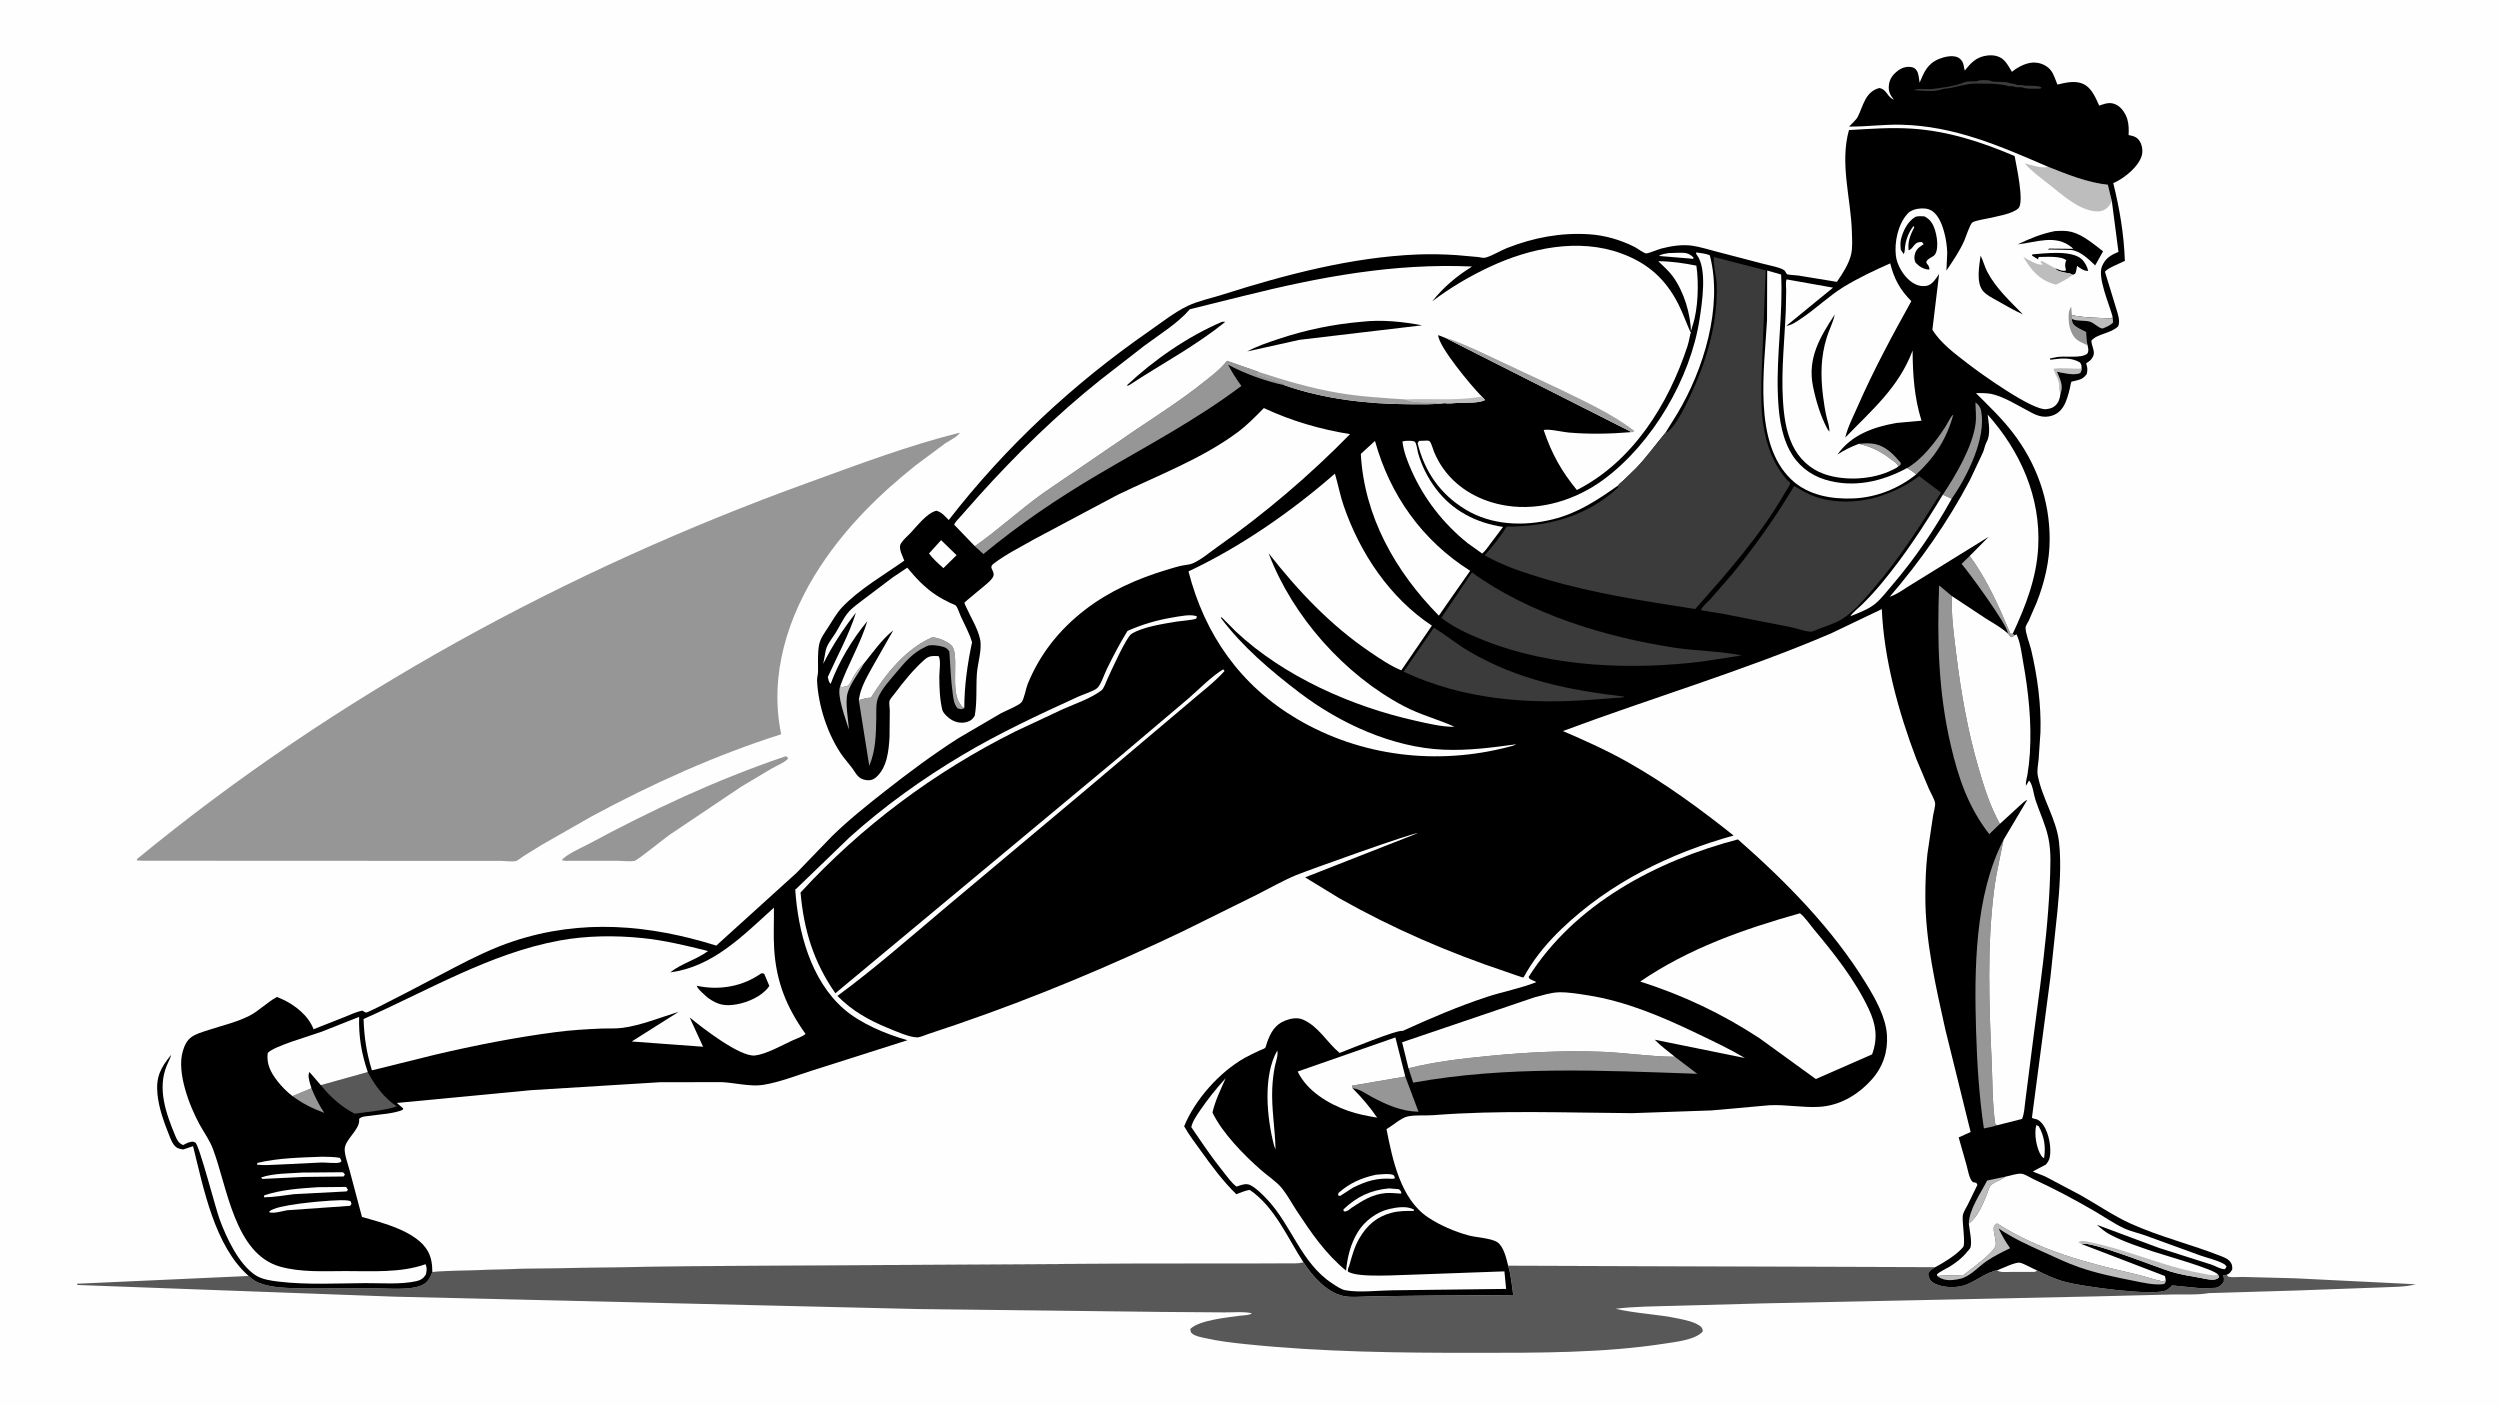 <svg version="1.1" xmlns="http://www.w3.org/2000/svg" style="display: block;" viewBox="0 0 2048 1152" width="1820" height="1024">
<path transform="translate(0,0)" fill="rgb(254,254,254)" d="M -0 -0 L 2048 0 L 2048 1152 L -0 1152 L -0 -0 z"/>
<path transform="translate(0,0)" fill="rgb(190,189,189)" d="M 1705.11 299.104 C 1705.48 302.103 1705.58 302.582 1704.26 305.263 C 1700.27 307.913 1689.72 305.276 1685.02 304.39 C 1687.58 310.741 1690.44 315.333 1687.94 322.386 C 1687.54 321.426 1687.17 320.591 1687 319.554 C 1686.65 317.41 1687.06 315.143 1686.51 313 C 1685.55 309.295 1683.22 305.878 1682.2 301.903 C 1689.67 300.883 1696.97 302.062 1704.45 301.887 L 1705.11 299.104 z"/>
<path transform="translate(0,0)" fill="rgb(151,150,150)" d="M 1710.17 282.826 C 1707.17 281.423 1703.48 279.886 1700.93 277.756 C 1697.41 274.819 1695.31 268.751 1694.88 264.332 C 1694.48 260.257 1694.09 254.37 1696.76 251.2 L 1697.31 257.988 L 1697.2 261.027 C 1697.57 263.981 1697.68 265.062 1700.12 266.989 C 1702.6 268.953 1706.06 270.394 1708.9 271.813 C 1709.15 275.412 1709.14 279.369 1710.17 282.826 z"/>
<path transform="translate(0,0)" fill="rgb(0,0,0)" d="M 1683.51 219.612 C 1686.24 220.515 1689.91 222.615 1692.5 221.36 L 1692.27 220.417 C 1691.61 217.545 1691.42 215.886 1692.7 213.086 C 1688.41 209.34 1676.12 210.358 1670.15 210.38 L 1669.5 212.23 L 1664.59 209.245 L 1665 208.232 C 1675.35 207.418 1696.75 204.636 1705.12 211.993 C 1707.79 214.336 1709.96 218.383 1710.63 221.84 C 1706.83 221.819 1704.56 219.824 1701.5 217.687 C 1701.15 219.785 1700.95 222.063 1700.06 224.01 L 1698.07 225.027 C 1697.16 224.565 1696.23 223.979 1695.2 223.839 L 1691.93 223.251 C 1689.05 222.621 1685.1 222.084 1683.51 219.612 z"/>
<path transform="translate(0,0)" fill="rgb(190,189,189)" d="M 1698.07 225.027 C 1693.54 228.323 1689.31 230.762 1684.22 233.089 C 1670.84 229.538 1664.44 221.768 1657.51 210.388 C 1661.63 212.545 1668.89 217.425 1673.5 216.541 L 1671.51 214.5 L 1672.5 213.51 L 1683.51 219.612 C 1685.1 222.084 1689.05 222.621 1691.93 223.251 L 1695.2 223.839 C 1696.23 223.979 1697.16 224.565 1698.07 225.027 z"/>
<path transform="translate(0,0)" fill="rgb(0,0,0)" d="M 1622.5 209.237 C 1624.65 213.45 1625.74 218.221 1627.99 222.539 C 1635.02 236.009 1646.72 246.715 1657.22 257.46 C 1649.76 254.025 1642.62 249.918 1635.48 245.852 C 1631.68 243.683 1627.12 241.502 1624.32 238.033 C 1618.73 231.103 1621.43 217.411 1622.5 209.237 z"/>
<path transform="translate(0,0)" fill="rgb(0,0,0)" d="M 1683.34 189.193 C 1687.9 188.93 1692.34 188.635 1696.81 189.797 L 1697.5 189.982 C 1706.32 192.271 1715.62 200.176 1722.84 205.749 L 1716.37 217.276 C 1711.23 212.401 1703.93 205.186 1696.44 204.645 L 1679.25 204.252 L 1677.96 204.528 L 1678.44 203.5 L 1698.47 203.707 L 1697.19 202.5 C 1683.9 191.616 1668.21 198.36 1652.9 200.05 C 1662.93 195.232 1672.4 191.334 1683.34 189.193 z"/>
<path transform="translate(0,0)" fill="rgb(0,0,0)" d="M 1569.12 177.5 C 1571.48 176.682 1574.04 177.023 1576.5 177.115 C 1579.19 178.574 1580.94 179.989 1582.63 182.553 C 1586.17 187.919 1589.04 202.458 1585.16 208.344 C 1583.81 210.398 1578.6 211.72 1578.02 214.5 C 1577.77 215.712 1581.11 217.843 1580.5 220.67 L 1579.5 220.636 C 1575.57 220.358 1571.77 217.808 1569.2 215 C 1568.3 212.868 1568.03 211.242 1568.46 208.985 C 1569.27 204.623 1571.44 202.844 1574.97 200.479 L 1575.91 199.851 L 1574.5 198.191 C 1567.46 197.598 1568.12 203.419 1563.5 204.905 C 1562.83 197.33 1564.79 192.692 1568.19 186 L 1567.5 185.095 C 1563.87 189.829 1561.68 195.092 1560.73 201 C 1560.36 203.282 1560.65 206.013 1559.5 208.034 L 1557.16 204.5 C 1556.88 201.62 1556.59 198.718 1557.29 195.875 C 1559.01 188.839 1562.75 181.275 1569.12 177.5 z"/>
<path transform="translate(0,0)" fill="rgb(190,189,189)" d="M 1730.04 164.78 C 1728.94 166.595 1727.75 168.814 1726.12 170.194 C 1723.34 172.537 1720.44 173.292 1716.83 173.006 C 1702.68 171.885 1689.04 159.137 1678.29 150.701 C 1671.48 145.357 1664.34 140.24 1658.59 133.725 C 1664.31 135.067 1671.46 137.757 1677.3 136.734 L 1678.02 136.585 C 1693.58 142.778 1709.96 149.419 1726.74 151.217 L 1730.04 164.78 z"/>
<path transform="translate(0,0)" fill="rgb(151,150,150)" d="M 643.289 619.5 L 644.447 619.559 L 645.628 621 C 645.25 621.623 645.13 621.911 644.5 622.432 C 641.211 625.154 636.063 627.194 632.276 629.374 L 607.231 644.306 L 548.542 683.718 C 544.353 686.647 522.225 704.488 520.101 705.003 C 516.343 705.915 509.823 705.013 505.827 705.016 L 463.5 705.055 L 460.256 704.626 C 462.394 700.494 477.236 693.915 482.21 691.24 C 534.214 663.266 587.253 638.426 643.289 619.5 z"/>
<path transform="translate(0,0)" fill="rgb(89,88,88)" d="M 1067.78 1033.92 C 1075.13 1045.2 1086.42 1058.23 1100.1 1061.44 C 1106.79 1063.01 1115.87 1061.89 1122.76 1061.82 L 1172.92 1061.15 L 1239.64 1060.74 C 1238.52 1052.83 1237.72 1044.44 1235.5 1036.75 L 1585.4 1037.92 C 1582.69 1039.75 1580.67 1040.43 1579.5 1043.54 C 1580.26 1046.59 1580.65 1048.66 1583.5 1050.52 C 1589.79 1054.62 1600.83 1055.08 1607.91 1053.16 C 1616.71 1050.78 1623.86 1044.17 1632.58 1041.45 C 1633.2 1041.26 1635.4 1040.38 1635.98 1040.54 C 1638.85 1042.45 1642.54 1041.84 1645.87 1041.85 L 1666.93 1041.81 L 1668.94 1040.7 C 1676.86 1044.7 1684.11 1047.99 1692.74 1050.24 C 1706.3 1053.77 1762.73 1061.64 1774.18 1057 C 1776.17 1056.2 1777.98 1054.33 1779.5 1052.87 L 1804.41 1055.33 L 1815 1054.84 C 1818.04 1054.34 1819.94 1052.25 1821.71 1049.91 C 1821.78 1048.44 1822.08 1046.53 1821.35 1045.19 L 1820.96 1044.55 L 1824.07 1044.17 C 1824.56 1044.66 1824.89 1045.38 1825.53 1045.66 C 1827.58 1046.53 1834.46 1045.86 1836.94 1045.92 L 1880.04 1047.03 L 1979 1051.92 C 1970.3 1054.37 1959.47 1054.03 1950.44 1054.52 L 1881.41 1057.04 L 1810.01 1059.17 L 1809.97 1059.1 C 1800.51 1060.87 1789.32 1060.07 1779.66 1060.3 L 1713.24 1061.95 L 1443.78 1067.61 L 1371.46 1069.59 C 1355.54 1070.06 1339.32 1070.06 1323.5 1072 C 1340.12 1075.94 1357.67 1076.39 1374.5 1079.93 C 1380.01 1081.1 1387.63 1082.56 1392.28 1085.85 C 1394.48 1087.41 1394.53 1087.97 1394.96 1090.5 C 1389.15 1097.46 1372.65 1099.15 1363.96 1100.5 C 1313.58 1108.34 1260.18 1108.06 1209.25 1108.1 C 1146.48 1108.15 1082.9 1107.48 1020.44 1100.98 C 1009.4 1099.83 998.338 1098.53 987.5 1096.08 C 984.002 1095.29 979.585 1094.65 976.737 1092.42 C 975.109 1091.15 975.383 1090.46 975.125 1088.5 C 982.812 1081.14 1005.49 1079.21 1015.62 1077.71 C 1018.48 1077.28 1023.53 1077.48 1025.6 1075.71 C 1018.81 1074.14 1010.14 1075.04 1003.14 1074.97 L 951.696 1074.59 L 752.054 1072.23 L 323.485 1062.1 L 63.5 1052.53 L 62.934 1051.5 L 203.693 1045.14 C 206.194 1047.31 208.699 1049.38 211.792 1050.64 C 222.604 1055.04 236.196 1054.98 247.729 1055.31 L 306.129 1055.25 C 316.896 1055.12 335.933 1057.2 345.743 1052.65 C 350.484 1050.45 352.381 1046.57 354.179 1041.92 C 361.074 1040.96 368.497 1041.15 375.489 1040.8 L 427.211 1039.24 L 562.993 1037.12 L 931.016 1034.95 L 1029.27 1034.87 L 1054.27 1034.77 C 1058.68 1034.74 1063.53 1035.19 1067.78 1033.92 z"/>
<path transform="translate(0,0)" fill="rgb(151,150,150)" d="M 785.485 354.5 L 786.246 354.47 C 785.107 357.085 776.938 361.282 774.375 363.018 L 749.833 381.294 C 720.17 404.918 693.101 431.761 672.195 463.572 C 645.364 504.399 629.894 552.59 639.94 601.365 C 586.542 618.312 534.051 641.989 484.787 668.593 L 443.677 692.043 L 428.821 701.227 C 427.287 702.217 424.475 704.66 422.849 705.167 C 420.066 706.035 413.083 705.093 409.936 705.092 L 364.414 705.082 L 115.75 704.974 L 112.099 704.698 L 112.33 703.5 C 275.767 569.18 463.364 467.247 661.934 395.278 C 702.515 380.57 743.565 364.99 785.485 354.5 z"/>
<path transform="translate(0,0)" fill="rgb(0,0,0)" d="M 1678.02 136.585 C 1638.39 119.479 1601.11 102.995 1557.12 102.015 C 1542.87 101.697 1528.85 103.702 1514.78 103.563 C 1516.78 101.306 1520.62 98.081 1521.91 95.5 C 1526.4 86.51 1527.96 75.026 1539.5 71.976 C 1545.85 73.019 1545.99 79.623 1551.5 81.456 L 1550.89 80.74 C 1548.16 77.486 1546.92 74.153 1547.34 69.87 C 1547.87 64.488 1550.6 60.932 1554.82 57.735 C 1557.82 55.458 1561.7 54.129 1565.5 54.768 C 1567.79 55.153 1568.91 55.831 1570.22 57.736 C 1571.75 59.949 1572.12 64.941 1572.54 67.585 C 1576.27 58.738 1579.01 52.029 1588.44 48.142 C 1592.68 46.395 1599.15 44.907 1603.6 46.732 C 1605.52 47.52 1607.38 49.57 1608.1 51.5 C 1608.85 53.475 1608.8 55.599 1609.58 57.637 C 1614.91 50.91 1619.35 46.323 1628.25 45.307 C 1632.72 44.797 1637.46 45.562 1640.96 48.566 C 1643.99 51.174 1646.12 55.314 1648.18 58.69 C 1653.57 54.404 1661.05 50.358 1668.26 51.21 C 1672.97 51.768 1677.55 54.058 1680.37 57.938 C 1682.62 61.039 1683.92 65.576 1685.42 69.122 C 1693.1 67.388 1701.47 65.136 1708.63 69.795 C 1714.07 73.334 1717.07 80.638 1719.64 86.376 C 1724.74 84.701 1728.54 83.077 1733.67 85.66 C 1738.06 87.865 1741.31 92.916 1742.68 97.5 C 1743.94 101.712 1743.97 106.15 1743.74 110.5 L 1744.77 110.712 C 1748.43 111.487 1750.86 112.329 1752.94 115.689 C 1754.96 118.946 1755.58 123.884 1754.48 127.5 C 1751.73 136.463 1741.06 145.099 1732.83 149.146 L 1731.18 149.843 C 1736.44 171.116 1739.9 191.567 1740.7 213.558 C 1737.08 215.443 1726.58 219.408 1724.36 222.433 L 1733.53 252.37 C 1734.85 256.759 1737.08 262.713 1735.23 267.14 C 1729.02 273.29 1717.97 273.131 1713.22 279 C 1713.67 285.139 1717.81 288.775 1712.92 294.429 C 1711.85 295.666 1710.31 296.606 1708.96 297.5 L 1709.23 298.338 C 1710.13 301.305 1710.17 303.088 1709.5 306.167 C 1707.07 309.759 1704.6 310.707 1700.57 311.691 C 1700.25 311.77 1697.02 312.429 1696.97 312.498 C 1696.37 313.321 1695.92 316.841 1695.64 317.977 C 1693.09 328.067 1690.37 338.881 1678.5 340.985 C 1671.01 342.312 1665.44 338.521 1659.14 335.175 C 1650.76 330.721 1642.48 325.618 1633.28 323.049 C 1628.51 321.716 1623.62 321.842 1618.71 321.922 C 1629.11 332.277 1639.82 342.523 1648.79 354.167 C 1668.37 379.561 1679.1 409.532 1679.09 441.663 C 1679.08 459.438 1674.91 477.039 1668.4 493.5 L 1661.96 508.317 C 1661.4 509.496 1659.37 512.706 1659.33 513.711 C 1659.14 518.381 1662.77 527.277 1663.92 532.13 C 1669.07 553.981 1672.23 577.356 1671.54 599.823 L 1670.03 622.143 C 1669.64 626.041 1668.59 631.034 1669.3 634.895 C 1672.79 653.824 1684.66 670.678 1686.77 689.927 C 1688.76 708.069 1687.19 727.553 1685.5 745.689 L 1679.75 800.038 L 1664.56 915.5 C 1665.56 916.199 1665.9 916.311 1667.13 916.476 C 1669.95 916.858 1672.36 919.324 1673.93 921.578 C 1678.47 928.124 1680.68 940.259 1679.14 948.02 C 1678.67 950.356 1677.44 952.096 1675.97 953.908 L 1675.46 954.138 L 1665.27 959.5 C 1668.73 961.216 1672.43 962.19 1675.9 963.863 L 1704.5 979.006 C 1717.81 986.471 1731.13 995.71 1744.95 1002.02 C 1768.88 1012.95 1795.51 1019.35 1820.02 1029.09 C 1823.41 1030.44 1826.87 1031.99 1828.22 1035.7 C 1828.7 1037.01 1828.7 1038.42 1828.65 1039.79 C 1827.33 1041.98 1826.54 1043.29 1824.07 1044.17 L 1820.96 1044.55 L 1821.35 1045.19 C 1822.08 1046.53 1821.78 1048.44 1821.71 1049.91 C 1819.94 1052.25 1818.04 1054.34 1815 1054.84 L 1804.41 1055.33 L 1779.5 1052.87 C 1777.98 1054.33 1776.17 1056.2 1774.18 1057 C 1762.73 1061.64 1706.3 1053.77 1692.74 1050.24 C 1684.11 1047.99 1676.86 1044.7 1668.94 1040.7 L 1666.93 1041.81 L 1645.87 1041.85 C 1642.54 1041.84 1638.85 1042.45 1635.98 1040.54 C 1635.4 1040.38 1633.2 1041.26 1632.58 1041.45 C 1623.86 1044.17 1616.71 1050.78 1607.91 1053.16 C 1600.83 1055.08 1589.79 1054.62 1583.5 1050.52 C 1580.65 1048.66 1580.26 1046.59 1579.5 1043.54 C 1580.67 1040.43 1582.69 1039.75 1585.4 1037.92 L 1235.5 1036.75 C 1237.72 1044.44 1238.52 1052.83 1239.64 1060.74 L 1172.92 1061.15 L 1122.76 1061.82 C 1115.87 1061.89 1106.79 1063.01 1100.1 1061.44 C 1086.42 1058.23 1075.13 1045.2 1067.78 1033.92 C 1063.53 1035.19 1058.68 1034.74 1054.27 1034.77 L 1029.27 1034.87 L 931.016 1034.95 L 562.993 1037.12 L 427.211 1039.24 L 375.489 1040.8 C 368.497 1041.15 361.074 1040.96 354.179 1041.92 C 352.381 1046.57 350.484 1050.45 345.743 1052.65 C 335.933 1057.2 316.896 1055.12 306.129 1055.25 L 247.729 1055.31 C 236.196 1054.98 222.604 1055.04 211.792 1050.64 C 208.699 1049.38 206.194 1047.31 203.693 1045.14 C 175.775 1020.59 166.739 973.287 158.162 938.81 L 150 941.527 C 147.963 941.061 145.822 940.901 144.192 939.526 C 141.162 936.968 139.761 932.75 138.317 929.158 C 134.231 919.001 130.119 907.371 129.019 896.434 C 127.594 882.269 131.397 874.674 140.282 863.925 C 139.499 866.855 137.902 869.75 136.72 872.555 C 128.661 891.686 136.012 911.973 143.507 930.104 C 145.013 933.748 146.282 936.333 150 937.89 C 151.863 936.957 153.911 935.76 155.97 935.37 C 158.034 934.979 158.316 934.911 160.062 935.913 C 163.179 937.7 176.572 989.686 179.877 998.641 C 185.422 1013.66 195.431 1035.45 209.364 1044.53 C 214.72 1048.02 222.101 1049.02 228.35 1049.77 C 251.386 1052.52 275.834 1051.15 299.022 1051 C 312.098 1050.92 328.194 1052.23 340.821 1049.45 C 344.491 1048.65 346.802 1047.22 348.873 1044 C 349.558 1040.74 349.981 1038.71 348.581 1035.5 C 328.193 1042.79 304.391 1041.09 283 1041.12 C 265.419 1041.15 246.593 1042.29 229.502 1037.5 C 192.177 1027.02 186.231 972.201 174.483 941.189 C 171.615 933.619 167.288 927.927 163.467 920.953 C 155.19 905.851 144.589 878.342 149.742 861.101 L 149.926 860.5 L 150.127 859.821 C 151.305 855.904 153.171 852.272 156.455 849.706 C 160.273 846.725 166.216 845.155 170.808 843.647 C 181.68 840.076 193.368 837.397 203.637 832.333 C 212.009 828.206 218.533 821.062 226.883 816.559 L 230.909 818.273 C 241.695 823.19 252.654 831.81 256.878 843.009 L 282.317 832.978 C 287.076 831.06 291.94 828.66 297 827.769 C 297.958 828.464 298.663 829.031 299.813 829.376 C 301.533 829.892 364.027 796.76 371.796 792.691 C 387.665 784.379 403.625 776.528 420.664 770.889 C 476.304 752.473 531.569 757.237 586.785 774.484 L 652.686 714.767 L 681.567 684.87 C 695.058 671.687 709.923 659.79 724.749 648.156 C 744.268 632.84 764.332 617.854 785.256 604.501 L 820.014 584.169 C 824.059 581.958 833.847 578.273 836.739 575.237 C 838.878 572.991 840.465 563.692 841.834 560.319 C 851.847 535.635 867.841 515.643 888.853 499.407 C 908.729 484.05 931.81 473.884 955.75 466.665 C 959.841 465.431 964.001 464.106 968.179 463.209 C 971.061 462.59 974.351 462.542 977.059 461.377 C 983.972 458.401 991.038 452.299 997.251 447.928 C 1036.15 420.562 1072.69 389.461 1105.97 355.506 C 1081.12 351.469 1058.2 344.781 1035.36 334.149 C 1028.54 341.063 1021.75 348.071 1013.94 353.896 C 984.842 375.619 948.157 389.453 915.553 405.225 L 847.354 441.519 C 836.423 447.766 823.743 454.08 813.831 461.722 C 810.113 464.589 813.545 466.298 813.978 470 C 814.28 472.582 811.698 474.954 810.071 476.61 C 807.767 478.955 790.197 492.867 789.995 493.726 C 789.937 493.977 791.598 497.4 791.788 497.823 C 795.461 505.973 801.032 514.747 802.882 523.5 C 804.689 532.05 800.814 543.192 800.244 552 C 799.511 563.325 800.506 575.08 798.5 586.247 C 796.892 588.886 795.474 590.186 792.5 591.168 C 788.196 592.587 783.787 591.858 779.834 589.736 C 777.277 588.364 772.638 584.257 771.93 581.361 C 769.787 572.599 769.527 562.909 769.489 553.886 C 769.471 549.641 771.007 540.687 768.881 537.32 C 763.447 537.253 761.183 536.811 756.945 540.615 C 748.158 548.505 740.229 558.235 733.178 567.71 C 732.063 569.207 729.177 572.36 728.661 574.023 C 728.195 575.525 728.88 579.953 728.913 581.775 L 728.712 603.5 C 728.066 614.851 726.743 628.853 717.483 636.788 C 715.208 638.737 712.837 639.302 709.909 638.955 C 703.037 638.142 701.663 634.012 698.047 629 L 690.582 619.602 C 678.399 602.893 670.301 578.338 669.346 557.595 C 669.22 554.856 670.139 552.328 670.149 549.674 C 670.176 542.495 669.722 535.609 670.917 528.46 C 671.807 523.133 675.539 518.22 678.425 513.741 C 681.954 508.263 685.448 501.971 689.948 497.242 C 704.045 482.428 724.095 470.931 740.784 459.128 L 738.189 452.675 C 737.403 450.134 736.594 447.451 738.084 445 C 739.906 442.002 743.339 439.155 745.792 436.584 C 751.476 430.63 758.99 420.38 767 418.241 C 771.373 419.292 774.175 422.767 777.192 425.872 C 823.689 365.941 879.007 314.451 941.298 271.188 C 951.352 264.205 962.145 255.597 973.16 250.365 C 981.472 246.417 992.064 244.192 1000.89 241.392 C 1052.37 225.057 1107.06 210.492 1161.24 208.331 C 1172.02 207.901 1182.79 208.148 1193.55 208.874 L 1210.72 210.407 C 1212.03 210.547 1215.26 211.328 1216.44 211.038 C 1222.1 209.648 1229.01 205.203 1234.68 202.988 C 1256.41 194.5 1278.38 190.299 1301.76 191.771 C 1314.61 192.579 1327.51 196.312 1339 202.123 C 1341.47 203.371 1346.05 206.995 1348.5 207.483 C 1349.65 207.713 1358.75 204.041 1360.99 203.462 C 1369.23 201.33 1378.1 199.947 1386.61 201.197 C 1392.92 202.124 1399.39 204.27 1405.59 205.826 L 1445.14 216.155 C 1448.82 217.145 1458.87 218.985 1461.72 221.325 C 1462.62 222.062 1463.11 223.814 1464.03 224.5 C 1464.77 225.055 1471.55 225.329 1473.05 225.554 L 1504.77 230.766 C 1509.25 224.343 1514.49 216.252 1516.35 208.635 C 1517.75 202.866 1517.24 195.849 1517.07 189.945 C 1516.25 162 1507.02 134.139 1514.65 106.425 C 1531.72 105.411 1549.12 104.12 1566.22 105.246 C 1595.79 107.193 1623.28 116.132 1650.37 127.687 C 1651.67 134.95 1658.5 165.534 1653.5 170.442 C 1648.72 175.14 1635.74 177.049 1629.32 178.601 C 1625.96 179.413 1618.52 180.362 1615.75 182.105 C 1613.94 183.25 1610.21 194.595 1609.14 197 C 1605.24 205.766 1599.87 213.597 1594.51 221.508 L 1595.16 207.067 C 1594.98 197.234 1591.84 180.812 1584.52 174.066 C 1581.54 171.316 1578.1 170.432 1574.12 170.597 C 1569.89 170.772 1565.25 171.911 1562.36 175.246 C 1554.76 184.014 1551.86 198.03 1553.08 209.198 C 1553.91 216.784 1559.07 225.577 1565.11 230.226 C 1569.1 233.295 1573.39 234.916 1578.5 233.966 C 1582.65 233.195 1585.83 228.266 1588.08 224.966 L 1588.52 224.306 L 1583.02 269.934 C 1589.83 281.205 1602.11 290.039 1612.4 298.023 C 1622.12 305.565 1665.29 336.617 1676.4 335.039 L 1677 334.946 C 1679.36 334.593 1681.42 334.045 1683.31 332.462 C 1686.55 329.749 1687.39 326.332 1687.94 322.386 C 1690.44 315.333 1687.58 310.741 1685.02 304.39 C 1689.72 305.276 1700.27 307.913 1704.26 305.263 C 1705.58 302.582 1705.48 302.103 1705.11 299.104 L 1704.08 296.895 C 1696.98 292.507 1688.44 293.382 1680.44 294.458 L 1679.5 294.589 L 1679.34 293.5 L 1683.42 292.705 C 1690.77 290.695 1704.54 294.067 1709.98 289.5 C 1711.34 286.88 1710.67 285.582 1710.17 282.826 C 1709.14 279.369 1709.15 275.412 1708.9 271.813 C 1706.06 270.394 1702.6 268.953 1700.12 266.989 C 1697.68 265.062 1697.57 263.981 1697.2 261.027 L 1697.31 257.988 C 1707.32 260.201 1719.18 260.176 1729.46 260.731 L 1730.63 259.28 C 1728.16 249.729 1718.18 227.397 1721.89 218.157 C 1724.56 211.525 1729.1 208.822 1735.45 206.225 L 1730.04 164.78 L 1726.74 151.217 C 1709.96 149.419 1693.58 142.778 1678.02 136.585 z"/>
<path transform="translate(0,0)" fill="rgb(254,254,254)" d="M 1367.07 207.192 L 1374.79 206.924 C 1380.42 206.855 1383.19 206.79 1387.36 210.86 L 1387 211.952 L 1383.66 211.575 L 1359.03 209.581 C 1360.96 207.876 1364.58 207.67 1367.07 207.192 z"/>
<path transform="translate(0,0)" fill="rgb(254,254,254)" d="M 1668.13 921.5 L 1670.17 922.5 C 1674.8 930.793 1675.92 939.364 1674.5 948.685 C 1673.56 948.074 1672.96 947.701 1672.31 946.767 C 1668.18 940.798 1666.22 928.415 1668.13 921.5 z"/>
<path transform="translate(0,0)" fill="rgb(162,161,161)" d="M 1522.79 363.432 C 1533.22 362.375 1539.97 363.024 1548.35 369.937 C 1551.53 372.558 1554.35 375.939 1557.11 379 L 1556.83 380.749 L 1555.03 382.029 C 1554.89 381.673 1554.68 381.055 1554.45 380.703 C 1553.25 378.867 1550.29 377.019 1548.53 375.671 C 1540.21 369.319 1532.98 365.892 1522.79 363.432 z"/>
<path transform="translate(0,0)" fill="rgb(254,254,254)" d="M 1635.98 1040.54 C 1639.77 1039.13 1651 1033.59 1654.63 1034.28 C 1657.61 1034.85 1661.91 1037.42 1664.76 1038.73 L 1668.94 1040.7 L 1666.93 1041.81 L 1645.87 1041.85 C 1642.54 1041.84 1638.85 1042.45 1635.98 1040.54 z"/>
<path transform="translate(0,0)" fill="rgb(190,189,189)" d="M 1697.31 257.988 C 1707.32 260.201 1719.18 260.176 1729.46 260.731 L 1730.63 259.28 L 1731.06 264 C 1728.63 266.587 1725.71 267.645 1722.5 268.98 C 1719.3 268.776 1715.8 264.633 1712.25 263.455 C 1707.94 262.02 1700.78 263.284 1697.2 261.027 L 1697.31 257.988 z"/>
<path transform="translate(0,0)" fill="rgb(190,189,189)" d="M 688.242 562.041 L 689.627 562.784 C 691.159 562.501 693.856 562.261 695.035 561.148 C 696.68 559.595 697.855 556.461 699.034 554.5 C 701.5 550.395 704.097 546.452 707.781 543.335 C 703.715 550.925 696.459 559.686 694.257 567.944 C 692.221 575.576 695.005 589.453 695.402 597.546 C 693.019 589.278 685.274 569.918 688.242 562.041 z"/>
<path transform="translate(0,0)" fill="rgb(59,59,59)" d="M 1619.76 66.444 C 1620.14 66.151 1620.3 65.974 1620.82 65.847 C 1622.81 65.357 1628.75 65.3 1630.49 66.058 C 1634.64 67.855 1641.9 66.069 1646.13 67.811 C 1648.01 68.586 1649.77 68.175 1651.43 69.034 C 1653.19 69.942 1654.75 69.159 1656.5 69.615 C 1661.15 70.828 1668.74 69.273 1672.49 71.5 L 1671.5 72.49 C 1666.44 72.513 1661.28 73.045 1656.51 71.5 C 1654.58 70.874 1652.57 71.877 1650.48 70.945 C 1648.67 70.135 1647.25 70.844 1645.5 70.389 C 1636.49 68.045 1627.22 68.346 1617.75 68.348 C 1611.37 68.475 1605.02 70.427 1598.82 71.745 C 1595.9 72.364 1592.62 72.338 1589.83 73.336 C 1584.2 75.356 1574.25 74.115 1568.12 73.773 C 1569.89 71.863 1578.81 73.202 1581.92 72.864 C 1589.82 72.007 1601.37 70.511 1608.55 67.485 C 1611.74 66.143 1616.3 66.525 1619.76 66.444 z"/>
<path transform="translate(0,0)" fill="rgb(151,150,150)" d="M 255.152 891.356 C 258.042 898.439 261.4 905.119 265.601 911.528 C 255.79 907.833 248.039 904.007 239.579 897.785 L 255.152 891.356 z"/>
<path transform="translate(0,0)" fill="rgb(190,189,189)" d="M 1612.85 1002.22 C 1613.07 990.545 1622.62 977.424 1627.82 966.975 L 1642.96 963.765 L 1642.29 964.263 C 1639.13 966.602 1632.46 968.581 1630.38 971.435 C 1629.22 973.023 1628.32 976.773 1627.5 978.749 C 1624.18 986.765 1619.96 997.026 1612.85 1002.22 z"/>
<path transform="translate(0,0)" fill="rgb(254,254,254)" d="M 247.614 960.427 L 281 960.154 L 282.586 962 L 281.5 963.638 L 248.798 964.013 L 215 965.637 L 213.855 964.5 C 223.718 960.901 237.145 961.199 247.614 960.427 z"/>
<path transform="translate(0,0)" fill="rgb(254,254,254)" d="M 260.531 972.408 L 283.5 972.189 L 285.053 974.5 L 284 975.867 L 240.766 978.136 C 232.687 979.12 224.284 980.644 216.154 980.698 L 216.5 979.065 C 230.469 974.364 245.929 973.381 260.531 972.408 z"/>
<path transform="translate(0,0)" fill="rgb(254,254,254)" d="M 270.683 983.431 C 275.82 983.312 282.157 982.437 287.113 983.791 L 287.955 986 L 286.856 987.669 L 235.079 991.305 C 231.161 991.986 223.779 994.376 220.315 992.824 L 220.901 992.144 C 225.842 986.894 263.19 983.844 270.683 983.431 z"/>
<path transform="translate(0,0)" fill="rgb(254,254,254)" d="M 770.938 442.351 L 783.64 454.666 L 772.848 465.266 C 768.608 461.477 764.461 457.861 761.053 453.267 L 770.938 442.351 z"/>
<path transform="translate(0,0)" fill="rgb(254,254,254)" d="M 263.928 947.439 C 268.786 947.555 273.713 947.486 278.5 948.393 L 279.768 951 C 279.345 951.374 279.038 951.952 278.5 952.123 C 275.131 953.199 267.304 952.103 263.5 952.184 L 228.354 953.878 C 222.439 954.112 216.396 954.625 210.5 953.976 L 210.943 952.5 C 227.758 948.428 246.65 948.119 263.928 947.439 z"/>
<path transform="translate(0,0)" fill="rgb(151,150,150)" d="M 1562.29 383.25 L 1562.7 383.019 C 1574.92 375.935 1585.96 361.253 1593.64 349.5 C 1595.35 346.877 1597.8 341.246 1600.15 339.455 C 1594.86 359.195 1584.87 374.695 1569.79 388.455 C 1567.37 386.459 1564.99 384.827 1562.29 383.25 z"/>
<path transform="translate(0,0)" fill="rgb(162,161,161)" d="M 1613.57 455.31 C 1627.63 474.17 1637.93 497.567 1646.99 519.116 L 1648.91 518.857 L 1650.29 520.248 C 1649.34 521.287 1648.88 521.601 1647.5 521.911 L 1644.62 518.67 L 1644.69 518.077 C 1644.54 511.941 1612.11 467.571 1606.91 461.781 L 1613.57 455.31 z"/>
<path transform="translate(0,0)" fill="rgb(151,150,150)" d="M 1591.54 405.155 C 1602.08 389.296 1615.69 366.304 1618.34 347.291 C 1619.17 341.307 1618.33 335.488 1618.3 329.5 C 1620.83 331.285 1622.36 333.443 1622.94 336.482 C 1627.25 358.959 1611.6 390.007 1598.99 408.26 L 1598.84 408.416 L 1591.54 405.155 z"/>
<path transform="translate(0,0)" fill="rgb(254,254,254)" d="M 1591.54 405.155 L 1598.84 408.416 C 1585.1 433.201 1568.73 457.454 1550.25 478.999 C 1545.96 484.012 1541.28 490.23 1536.23 494.414 C 1530.69 499.002 1522.43 502.033 1515.78 504.709 C 1517.98 501.316 1522.51 497.951 1525.49 495.02 C 1531.07 489.531 1536.3 483.802 1541.31 477.79 C 1560.3 455.017 1576.25 430.494 1591.54 405.155 z"/>
<path transform="translate(0,0)" fill="rgb(190,189,189)" d="M 1607.79 1044.87 C 1612.86 1040.89 1634.26 1025.43 1634.89 1020.05 C 1635.49 1015.02 1632.28 1008.39 1633.5 1004.1 L 1634.16 1003.61 L 1636 1002.07 C 1671.31 1024.65 1709.21 1034.31 1749.48 1043.65 C 1757.19 1045.44 1764.76 1048.24 1772.47 1049.8 L 1774.15 1048.05 C 1774.56 1049.91 1773.98 1050.17 1772.99 1051.74 C 1764.88 1052.99 1754.94 1050.48 1746.92 1048.9 C 1732.47 1046.05 1717.02 1042.8 1703.12 1037.96 C 1692.93 1034.41 1682.99 1029.55 1673.15 1025.13 C 1660.72 1019.55 1648.6 1013.96 1637.31 1006.26 C 1639.98 1012.07 1643.05 1017.13 1646.68 1022.38 C 1640.18 1025.58 1633.61 1028.79 1627.6 1032.86 C 1621.07 1037.29 1615.64 1043.78 1608.27 1046.69 L 1607.28 1047.07 C 1604.88 1047.78 1602.41 1048.16 1599.92 1048.41 C 1595.19 1048.87 1590.64 1048.19 1586.89 1045.07 C 1594.14 1044.63 1600.51 1044.2 1607.79 1044.87 z"/>
<path transform="translate(0,0)" fill="rgb(162,161,161)" d="M 703.545 573.407 C 706.845 572.457 710.037 571.402 713.5 571.358 C 725.954 551.528 741.821 531.592 763.67 521.945 C 768.295 522.056 776.358 525.371 779.577 528.779 C 786.077 535.66 778.704 563.666 785.749 575.321 C 786.952 577.31 787.772 578.989 789.949 579.937 C 787.44 581.286 787.158 580.818 784.5 580.126 C 781.493 576.797 781.123 572.737 780.515 568.452 C 778.883 556.955 778.569 545.091 777.687 533.5 C 776.022 531.472 775.581 530.698 773.024 529.874 C 769.514 528.742 762.214 527.493 758.959 529.31 L 757.365 530.182 C 747.976 534.628 741.537 542.026 735.013 549.852 C 729.955 555.919 722.242 564.124 719.319 571.476 C 717.385 576.338 717.963 582.666 717.853 587.872 C 717.564 601.504 717.494 614.495 712.095 627.246 L 703.545 573.407 z"/>
<path transform="translate(0,0)" fill="rgb(89,88,88)" d="M 301.291 878.115 C 307.465 889.591 314.182 898.726 325.011 906.251 C 314.573 909.654 301.381 910.618 290.479 912.206 C 279.488 906.342 270.659 898.537 262.835 888.838 L 301.291 878.115 z"/>
<path transform="translate(0,0)" fill="rgb(254,254,254)" d="M 1148.88 361.5 C 1151.03 360.823 1155.29 360.804 1157.5 361.199 C 1158.08 361.303 1158.44 361.445 1158.93 361.738 C 1160.4 362.63 1161.08 368.798 1161.6 370.684 C 1164.54 381.286 1169.43 390.965 1175.98 399.814 C 1189.52 418.126 1209.16 428.234 1231.29 431.508 L 1220.89 445.34 C 1218.82 448.101 1216.87 451.094 1214.23 453.33 L 1202.22 444.755 C 1182.56 428.94 1166.78 408.794 1156.5 385.774 C 1153.12 378.201 1149.8 369.781 1148.88 361.5 z"/>
<path transform="translate(0,0)" fill="rgb(151,150,150)" d="M 1641.33 687.786 C 1638.67 701.44 1635.41 714.703 1633.63 728.548 C 1627.72 774.588 1629.46 822.704 1631.56 868.978 C 1632.33 886.007 1632.07 903.605 1634.49 920.464 L 1635.87 921.72 C 1632.52 922.93 1628.68 923.484 1625.19 924.261 C 1621.27 898.029 1619.6 870.76 1618.8 844.273 C 1617.3 794.306 1617.68 733.148 1641.33 687.786 z"/>
<path transform="translate(0,0)" fill="rgb(151,150,150)" d="M 1638.3 674.768 L 1629.61 683.217 C 1612.4 660.96 1604.36 637.415 1598.04 610.254 C 1587.84 566.465 1586.86 524.193 1588.53 479.445 L 1599.12 488.254 C 1598.26 503.879 1600.63 519.923 1602.53 535.427 C 1606.44 567.293 1611.93 598.596 1620.92 629.444 C 1625.41 644.892 1630.43 660.645 1638.3 674.768 z"/>
<path transform="translate(0,0)" fill="rgb(254,254,254)" d="M 239.579 897.785 C 235.133 894.328 230.702 889.962 227.262 885.486 C 221.747 878.307 218.204 871.602 219.299 862.5 C 224.195 856.807 254.655 848.32 263.349 845.092 L 294.213 832.853 C 293.711 848.823 296.117 863.003 301.291 878.115 L 262.835 888.838 L 253.5 878.043 C 252.046 880.633 253.162 884.609 253.92 887.339 L 255.152 891.356 L 239.579 897.785 z"/>
<path transform="translate(0,0)" fill="rgb(254,254,254)" d="M 1569.79 388.455 C 1555.31 400.124 1537.18 407.333 1518.54 408.158 C 1500.45 408.958 1481.15 405.662 1467.5 392.728 C 1435.74 362.63 1445.48 301.567 1447.55 261.999 L 1447.69 221.494 L 1459.09 224.749 C 1460.73 257.206 1455.23 289.662 1456.4 322.234 C 1456.96 338.031 1458.56 354.374 1465.97 368.633 C 1472.15 380.507 1482.4 388.89 1495.15 392.769 C 1518.23 399.789 1541.64 394.484 1562.29 383.25 C 1564.99 384.827 1567.37 386.459 1569.79 388.455 z"/>
<path transform="translate(0,0)" fill="rgb(59,59,59)" d="M 1174.53 514.103 C 1184.59 520.044 1193.68 527.768 1203.89 533.701 C 1244.16 557.117 1285.41 565.2 1331.06 570.593 C 1329.38 571.493 1326.25 571.377 1324.3 571.553 L 1307.25 572.835 C 1253.16 577.214 1199.61 573.325 1149.83 550.126 L 1174.53 514.103 z"/>
<path transform="translate(0,0)" fill="rgb(151,150,150)" d="M 798.579 447.301 C 817.927 433.826 835.41 417.522 854.708 403.718 L 930.188 352.13 C 948.806 339.615 967.717 327.496 985.285 313.511 C 992.121 308.069 999.367 302.719 1004.84 295.845 L 1005.17 295.435 L 1030.88 304.43 L 1030.48 305.213 C 1029.95 306.22 1030.23 305.868 1029.5 306.51 C 1033.48 308.604 1037.36 309.024 1041.5 310.51 L 1047.72 312.313 C 1049.96 312.833 1050.88 313.745 1052.34 315.468 C 1036.76 312.138 1020.2 306.147 1006.12 298.689 C 1009.28 304.884 1012.82 310.394 1016.93 316.009 C 979.532 344.184 939.237 365.177 899.111 388.86 C 866.195 408.287 835.063 429.368 805.585 453.748 L 798.579 447.301 z"/>
<path transform="translate(0,0)" fill="rgb(254,254,254)" d="M 1126.38 361.057 C 1138.74 405.549 1165.04 442.604 1204.36 467.48 L 1184.79 495.411 L 1178.73 504.214 C 1143.2 468.186 1117.56 423.091 1114.78 371.693 L 1126.38 361.057 z"/>
<path transform="translate(0,0)" fill="rgb(254,254,254)" d="M 1325.65 397.508 C 1308.72 409.488 1292.49 420.252 1272 425.313 C 1248.19 431.195 1221.93 430.226 1200.51 417.218 C 1179.85 404.678 1167.07 386.283 1161.31 362.895 L 1162.5 361.051 L 1169.5 360.776 C 1169.9 360.819 1171.07 361.175 1171.32 361.5 C 1172.72 363.279 1173.85 367.814 1174.79 370.042 C 1176.9 375.099 1179.4 379.654 1182.61 384.111 C 1194.83 401.052 1213.93 411.003 1234.29 414.144 C 1262.26 418.459 1291.25 409.245 1313.72 392.673 C 1353.52 363.322 1385.02 309.885 1392.37 260.784 C 1394.37 247.408 1398.69 219.903 1390 208.623 C 1389.32 207.747 1389.5 207.712 1389.5 206.642 C 1393.13 207.211 1397.38 207.49 1400.7 209.047 L 1400.84 209.586 C 1411.42 251.258 1395.65 302.647 1374.1 338.611 L 1364.23 354.539 C 1356.07 364.233 1348.84 374.557 1339.96 383.674 L 1329.6 393.712 C 1328.68 394.561 1326.06 396.43 1325.65 397.508 z"/>
<path transform="translate(0,0)" fill="rgb(254,254,254)" d="M 688.242 562.041 C 694.681 544.015 704.996 527.02 710.517 508.723 C 698.125 523.622 687.245 541.812 680.5 560.01 C 678.754 558.55 678.683 556.649 678.126 554.5 C 685.903 537.207 695.542 519.831 701.198 501.764 C 690.658 515.209 682.088 528.44 674.372 543.655 L 676.286 533.527 C 677.089 528.187 681.397 523.262 684.241 518.791 C 687.713 513.332 690.497 506.888 694.578 501.887 C 697.878 497.845 702.759 494.554 706.855 491.339 L 731.451 472.773 L 743.217 464.913 C 750.412 473.526 757.551 481.257 766.994 487.443 C 770.657 489.842 774.505 491.872 778.435 493.797 C 779.288 494.215 782.629 495.41 783.124 496.03 C 784.673 497.968 785.93 502.223 786.992 504.572 C 790.113 511.476 794.238 518.769 796.289 526.045 C 792.489 544.028 790.006 561.512 789.949 579.937 C 787.772 578.989 786.952 577.31 785.749 575.321 C 778.704 563.666 786.077 535.66 779.577 528.779 C 776.358 525.371 768.295 522.056 763.67 521.945 C 741.821 531.592 725.954 551.528 713.5 571.358 C 710.037 571.402 706.845 572.457 703.545 573.407 C 704.756 563.785 709.689 555.297 714.276 546.941 L 731.766 516.237 C 722.742 523.241 715.012 534.403 707.781 543.335 C 704.097 546.452 701.5 550.395 699.034 554.5 C 697.855 556.461 696.68 559.595 695.035 561.148 C 693.856 562.261 691.159 562.501 689.627 562.784 L 688.242 562.041 z"/>
<path transform="translate(0,0)" fill="rgb(59,59,59)" d="M 1205.8 468.779 C 1252.63 502.801 1315.69 521.999 1372.39 530.541 C 1390.22 533.226 1409.24 533.087 1426.75 536.822 L 1399.85 540.933 L 1395.5 541.641 C 1337.19 548.994 1271.42 546.537 1216.26 524.693 C 1203.66 519.705 1191.53 514.301 1180.75 505.993 L 1205.8 468.779 z"/>
<path transform="translate(0,0)" fill="rgb(254,254,254)" d="M 1642.96 963.765 C 1646.49 963.024 1652.82 960.931 1656.21 961.404 C 1658.88 961.777 1663.63 964.819 1666.22 966.01 C 1683.03 973.743 1699.1 982.359 1715.12 991.594 C 1723.29 996.3 1731.34 1001.96 1739.83 1005.99 C 1745.31 1008.59 1751.65 1009.87 1757.36 1011.93 L 1803.01 1028.52 C 1808.87 1030.56 1816.49 1032.27 1821.86 1035.3 C 1822.8 1035.82 1823.44 1036.62 1824.02 1037.5 L 1822.61 1039.6 C 1818.63 1039.56 1815.13 1036.95 1811.36 1035.75 L 1768.5 1022.1 L 1717.79 1003.21 C 1721.29 1006.41 1724.74 1009.25 1728.97 1011.45 C 1740.02 1017.2 1752.52 1021.25 1764.29 1025.25 C 1772.03 1027.88 1814.02 1039.56 1816.98 1043.98 L 1817.85 1046.01 C 1815.17 1049.96 1806.88 1047.43 1802.68 1046.7 C 1794.67 1045.29 1786.43 1044 1778.62 1041.67 C 1768.32 1038.6 1712 1015.98 1704.99 1018.88 L 1773.46 1045.16 L 1774.15 1048.05 L 1772.47 1049.8 C 1764.76 1048.24 1757.19 1045.44 1749.48 1043.65 C 1709.21 1034.31 1671.31 1024.65 1636 1002.07 L 1634.16 1003.61 L 1633.5 1004.1 C 1632.28 1008.39 1635.49 1015.02 1634.89 1020.05 C 1634.26 1025.43 1612.86 1040.89 1607.79 1044.87 C 1600.51 1044.2 1594.14 1044.63 1586.89 1045.07 C 1586.89 1044.66 1586.65 1044.17 1586.88 1043.82 C 1587.98 1042.13 1594.93 1038.88 1597 1037.59 C 1602.55 1034.13 1607.38 1030.47 1611.51 1025.33 C 1612.22 1024.45 1613.92 1022.76 1614.21 1021.82 C 1615.65 1017.2 1613.37 1007.15 1612.85 1002.22 C 1619.96 997.026 1624.18 986.765 1627.5 978.749 C 1628.32 976.773 1629.22 973.023 1630.38 971.435 C 1632.46 968.581 1639.13 966.602 1642.29 964.263 L 1642.96 963.765 z"/>
<path transform="translate(0,0)" fill="rgb(190,189,189)" d="M 1704.99 1018.88 L 1702.6 1017.47 C 1704.74 1016.01 1706.97 1016.36 1709.46 1016.86 C 1719.39 1018.83 1729.22 1021.5 1738.91 1024.44 C 1760.51 1031 1781.62 1039.17 1803.98 1043.06 C 1807.59 1043.68 1813.74 1045.5 1816.98 1043.98 L 1817.85 1046.01 C 1815.17 1049.96 1806.88 1047.43 1802.68 1046.7 C 1794.67 1045.29 1786.43 1044 1778.62 1041.67 C 1768.32 1038.6 1712 1015.98 1704.99 1018.88 z"/>
<path transform="translate(0,0)" fill="rgb(254,254,254)" d="M 1613.57 455.31 L 1629.19 439.56 L 1566.6 478.235 C 1561.22 481.379 1553.85 487.025 1548.08 488.69 C 1573.1 459.621 1595.85 427.151 1613.72 393.188 L 1624.43 370.5 C 1625.68 367.564 1625.99 364.479 1627.51 361.75 C 1630.93 355.596 1629.1 346.115 1628.27 339.481 C 1655.2 369.607 1671.93 407.33 1669.69 448.27 C 1668.32 473.361 1659.45 496.329 1648.91 518.857 L 1646.99 519.116 C 1637.93 497.567 1627.63 474.17 1613.57 455.31 z"/>
<path transform="translate(0,0)" fill="rgb(59,59,59)" d="M 1572.24 389.931 L 1590.02 403.334 C 1572.74 431.165 1555.82 457.632 1534.29 482.501 C 1526.87 491.07 1519.24 500.367 1509.61 506.605 C 1503.9 510.305 1495.79 512.911 1489.37 515.274 C 1487.91 515.815 1485 517.323 1483.63 517.315 C 1478.89 517.288 1471.97 514.621 1467.14 513.643 L 1412.23 502.866 L 1393.33 499.676 C 1394.35 496.849 1398.74 493.278 1400.83 491.033 L 1418.51 470.796 C 1437.58 447.533 1454.38 423.804 1469.81 397.983 C 1478.89 403.58 1487.29 407.805 1497.93 409.551 C 1524.9 413.976 1550.44 405.582 1572.24 389.931 z"/>
<path transform="translate(0,0)" fill="rgb(254,254,254)" d="M 1555.03 382.029 C 1553.58 383.303 1551.62 384.122 1549.9 384.974 C 1534 392.852 1511.22 394.057 1494.49 388.224 C 1482.83 384.156 1473.7 375.594 1468.42 364.477 C 1462.94 352.94 1461.34 340.196 1460.58 327.571 C 1459.09 302.886 1461.97 278.193 1462.95 253.551 L 1463.25 237.662 C 1463.22 235.001 1462.66 231.216 1463.55 228.733 L 1501.64 235.504 L 1463.36 266.8 C 1467.81 266.338 1472.36 262.902 1476 260.474 C 1487.78 252.609 1498.3 242.262 1510.27 234.934 C 1522.05 227.717 1535.81 221.138 1548.47 215.611 C 1551.67 228.478 1556.51 237.198 1565.76 246.577 C 1550.04 274.861 1534.78 303.164 1521.79 332.831 C 1518.27 340.866 1513.62 349.777 1511.62 358.335 C 1533.45 335.7 1555.51 317.241 1566.8 287.014 C 1566.96 306.887 1568.13 325.398 1574.09 344.501 L 1553.66 346.33 C 1534.68 349.678 1516.73 355.978 1505.18 372.281 C 1510.91 368.521 1516.39 365.863 1522.79 363.432 C 1532.98 365.892 1540.21 369.319 1548.53 375.671 C 1550.29 377.019 1553.25 378.867 1554.45 380.703 C 1554.68 381.055 1554.89 381.673 1555.03 382.029 z"/>
<path transform="translate(0,0)" fill="rgb(0,0,0)" d="M 1503.03 257.528 C 1501.78 263.703 1498.57 269.723 1496.65 275.764 C 1491.43 292.128 1491.37 307.725 1493.46 324.57 C 1494.16 330.206 1495.04 335.96 1496.34 341.489 C 1497.24 345.338 1498.88 349.53 1498.57 353.5 L 1497.03 351.289 C 1491.4 340.891 1487.52 327.84 1485.19 316.294 C 1480.53 293.268 1490.98 275.887 1503.03 257.528 z"/>
<path transform="translate(0,0)" fill="rgb(254,254,254)" d="M 1599.12 488.254 L 1626.73 506.514 C 1632.67 510.313 1639.43 513.887 1644.62 518.67 L 1647.5 521.911 C 1648.88 521.601 1649.34 521.287 1650.29 520.248 L 1651.94 519.56 C 1655.1 526.106 1655.93 534.29 1657.22 541.406 C 1661.74 566.428 1664.44 591.677 1662.85 617.121 C 1662.49 622.931 1661.82 628.755 1660.87 634.5 C 1660.4 637.385 1659.25 640.591 1659.67 643.5 L 1662.2 639.25 C 1665.19 642.298 1666 650.828 1667.42 655.082 C 1670.88 665.474 1675.65 675.237 1677.97 686 C 1679.29 692.129 1679.76 698.726 1679.7 705 C 1679.19 759.076 1670.12 813.915 1663.51 867.503 L 1659.14 901.822 C 1658.5 906.49 1658.33 912.222 1656.47 916.488 L 1635.87 921.72 L 1634.49 920.464 C 1632.07 903.605 1632.33 886.007 1631.56 868.978 C 1629.46 822.704 1627.72 774.588 1633.63 728.548 C 1635.41 714.703 1638.67 701.44 1641.33 687.786 L 1660.74 655.142 C 1658.66 655.829 1656.36 658.292 1654.65 659.764 L 1638.3 674.768 C 1630.43 660.645 1625.41 644.892 1620.92 629.444 C 1611.93 598.596 1606.44 567.293 1602.53 535.427 C 1600.63 519.923 1598.26 503.879 1599.12 488.254 z"/>
<path transform="translate(0,0)" fill="rgb(254,254,254)" d="M 1093.56 387.845 C 1096.16 396.627 1097.79 405.608 1100.78 414.291 C 1114.09 452.991 1138.51 489.601 1173.01 512.389 L 1147.94 548.999 C 1138.9 545.261 1130.14 539.272 1122.06 533.787 C 1089.66 511.796 1063.27 483.736 1039.25 453.093 L 1039.52 453.796 C 1058.98 504.907 1101.35 552.636 1149.85 578.238 C 1163.57 585.48 1177.7 588.984 1191.57 595.218 C 1181.52 595.478 1169.79 592.554 1159.89 590.359 C 1107.58 578.753 1051.89 554.124 1012.55 517.34 L 1000.78 505.5 L 1000.07 506 C 1017.88 529.773 1041.1 549.408 1064.61 567.312 C 1097.56 592.418 1140.62 612.217 1182.59 614.008 C 1203 614.879 1222.05 612.277 1242.15 609.556 C 1240.26 610.68 1237.63 611.248 1235.5 611.801 C 1177.01 626.998 1114.72 619.599 1062.63 588.867 C 1016.1 561.415 986.918 519.785 973.612 467.935 C 1016.17 447.977 1058.19 418.794 1093.56 387.845 z"/>
<path transform="translate(0,0)" fill="rgb(254,254,254)" d="M 633.997 743.418 C 634.138 754.673 633.49 766.076 634.202 777.302 C 635.904 804.16 644.313 825.007 659.874 846.822 C 657.366 849.158 652.541 850.668 649.406 852.094 C 640.8 856.01 627.945 863.409 618.554 864.51 C 606.121 865.968 574.415 841.08 564.964 833.349 L 575.98 857.351 L 517.499 853.051 L 556.085 828.676 C 541.422 833.228 524.97 839.905 509.88 841.897 C 504.236 842.641 498.098 842.226 492.372 842.47 C 480.035 842.996 467.807 843.726 455.551 845.326 C 421.886 849.722 388.827 856.264 355.793 864.02 L 304.675 876.696 C 300.268 862.41 298.342 849.588 297.815 834.629 C 350.223 811.542 401.598 780.741 458.5 770.313 C 480.452 766.29 503.861 766.049 526.049 768.304 C 544.279 770.158 562.305 774.478 580.046 778.958 C 570.474 786.046 558.093 789.18 549.079 796.425 C 584.202 791.854 608.893 766.034 633.997 743.418 z"/>
<path transform="translate(0,0)" fill="rgb(0,0,0)" d="M 623.199 797.5 C 624.547 797.052 624.629 797.077 625.991 797.5 L 630.233 807.508 L 629.704 808.291 C 624.23 815.994 612.618 820.969 603.593 822.583 C 593.833 824.328 588.061 823.079 580.028 817.346 C 577.844 815.491 571.386 810.061 570.748 807.397 L 573.809 807.973 C 590.914 810.985 608.904 807.536 623.199 797.5 z"/>
<path transform="translate(0,0)" fill="rgb(59,59,59)" d="M 1364.23 354.539 L 1364.84 354.286 C 1375.14 349.586 1391.48 309.445 1395.59 297.469 C 1402.83 276.301 1407.24 254.379 1406.25 231.916 C 1405.95 225.202 1403.34 216.753 1403.94 210.399 L 1446.46 221.347 L 1442.91 311.25 C 1442.89 323.478 1442.53 335.631 1444.44 347.752 C 1447.16 364.94 1452.62 380.243 1464.32 393.436 C 1465.04 394.25 1466.62 394.773 1466.51 395.855 C 1466.34 397.481 1463.02 402.115 1462.1 403.719 C 1442.43 438.14 1414.93 469.211 1388.71 498.774 C 1347.38 492.357 1305.5 486.015 1265.36 474.034 C 1248.62 469.039 1231.46 463.427 1216.21 454.778 C 1222.83 447.246 1229.06 439.877 1234.21 431.243 C 1268.28 431.296 1299.78 422.986 1325.48 399.348 L 1325.65 397.508 C 1326.06 396.43 1328.68 394.561 1329.6 393.712 L 1339.96 383.674 C 1348.84 374.557 1356.07 364.233 1364.23 354.539 z"/>
<path transform="translate(0,0)" fill="rgb(254,254,254)" d="M 798.579 447.301 L 781.684 429.7 C 782.397 427.491 785.154 424.961 786.68 423.192 L 801.579 406.365 C 832.137 372.334 865.381 339.891 901.134 311.311 L 937.602 282.973 C 949.579 274.067 964.665 264.835 974.403 253.57 L 974.723 253.193 L 1018.46 242.346 C 1080.68 226.835 1141.53 215.306 1205.95 218.193 C 1193.31 226.031 1182.61 235.005 1173.31 246.682 C 1188.1 235.5 1203.68 226.275 1220.46 218.43 C 1253.34 203.054 1293.18 194.602 1328.26 207.505 C 1349.99 215.495 1364.48 228.448 1374.95 249.076 C 1378.87 256.795 1381.68 265.113 1385.29 272.999 L 1385.29 272.441 C 1385.04 257.151 1379.46 238.635 1370.31 226.21 C 1367 221.706 1362.44 217.72 1358.43 213.821 C 1369.12 213.916 1379.2 215.388 1389.66 217.469 C 1391.75 231.486 1391.19 253.426 1386.43 267.002 C 1384.6 272.249 1384.15 278.03 1382.38 283.415 C 1366.83 330.911 1337.64 377.983 1291.76 401.281 C 1279.09 385.846 1270.98 371.233 1264.6 352.192 C 1267.98 350.885 1280.47 353.814 1284.88 354.19 C 1301.98 355.646 1318.85 355.322 1335.94 353.889 C 1335.32 353.137 1334.92 352.935 1334.01 352.518 L 1184 276.643 L 1178.19 274.369 C 1178.18 283.525 1205.58 316.272 1212.8 323.519 L 1213.96 324.679 L 1216.55 327.568 C 1211.37 330.346 1200.24 329.627 1194.33 329.897 C 1190.93 330.052 1186.72 330.719 1183.39 330.124 C 1173.82 331.428 1163.86 331.026 1154.22 331.005 C 1120.63 330.932 1084.14 326.673 1052.34 315.468 C 1050.88 313.745 1049.96 312.833 1047.72 312.313 L 1041.5 310.51 C 1037.36 309.024 1033.48 308.604 1029.5 306.51 C 1030.23 305.868 1029.95 306.22 1030.48 305.213 L 1030.88 304.43 L 1005.17 295.435 L 1004.84 295.845 C 999.367 302.719 992.121 308.069 985.285 313.511 C 967.717 327.496 948.806 339.615 930.188 352.13 L 854.708 403.718 C 835.41 417.522 817.927 433.826 798.579 447.301 z"/>
<path transform="translate(0,0)" fill="rgb(190,189,189)" d="M 1213.96 324.679 L 1216.55 327.568 C 1211.37 330.346 1200.24 329.627 1194.33 329.897 C 1190.93 330.052 1186.72 330.719 1183.39 330.124 C 1173.6 328.264 1160.39 331.095 1151.36 327.073 C 1172.04 326.09 1193.46 328.461 1213.96 324.679 z"/>
<path transform="translate(0,0)" fill="rgb(0,0,0)" d="M 1001.03 263.5 L 1003.71 263.5 C 979.974 283.028 951.163 298.09 925.5 315.1 L 924.006 315.847 L 923.127 315.5 C 945.515 294.476 972.777 275.669 1001.03 263.5 z"/>
<path transform="translate(0,0)" fill="rgb(162,161,161)" d="M 1030.88 304.43 C 1052.15 311.49 1074.43 318.02 1096.56 321.756 C 1114.7 324.821 1133.03 325.837 1151.36 327.073 C 1160.39 331.095 1173.6 328.264 1183.39 330.124 C 1173.82 331.428 1163.86 331.026 1154.22 331.005 C 1120.63 330.932 1084.14 326.673 1052.34 315.468 C 1050.88 313.745 1049.96 312.833 1047.72 312.313 L 1041.5 310.51 C 1037.36 309.024 1033.48 308.604 1029.5 306.51 C 1030.23 305.868 1029.95 306.22 1030.48 305.213 L 1030.88 304.43 z"/>
<path transform="translate(0,0)" fill="rgb(162,161,161)" d="M 1184 276.643 C 1192.81 278.862 1201.25 283.191 1209.63 286.672 L 1278.02 318.754 C 1298.47 328.82 1320.97 338.948 1339.01 353 C 1337.94 354.106 1337.4 353.815 1335.94 353.889 C 1335.32 353.137 1334.92 352.935 1334.01 352.518 L 1184 276.643 z"/>
<path transform="translate(0,0)" fill="rgb(0,0,0)" d="M 1115.83 263.417 C 1132.05 261.569 1149.05 263.4 1165 266.357 L 1064.63 278.232 L 1021.71 287.772 C 1029.79 283.375 1038.45 280.546 1047.15 277.628 C 1069.56 270.113 1092.29 265.396 1115.83 263.417 z"/>
<path transform="translate(0,0)" fill="rgb(254,254,254)" d="M 354.179 1041.92 C 354.133 1035.96 353.45 1030.18 350.512 1024.87 C 341.461 1008.5 313.071 1001.47 296.529 996.799 L 286.369 958.505 C 285.155 953.883 282.082 945.595 282.38 940.898 C 282.878 933.048 294.822 925.294 294.246 917.134 L 294.165 916.5 C 296.267 914.237 299.879 914.406 302.912 913.941 C 310.818 912.727 322.879 912.222 330 908.97 L 330.293 907.901 L 325.117 903.402 L 435.355 892.895 L 540.632 886.422 L 591.154 886.329 C 601.634 886.826 614.721 890.197 624.937 888.62 C 638.604 886.51 652.629 880.799 665.888 876.663 L 743.378 852.004 C 725.937 847.096 705.015 838.411 691.266 826.414 C 663.978 802.603 653.638 762.711 651.43 728 L 651.741 728.473 L 696.176 685.607 C 724.081 660.5 755.667 637.876 787.894 618.678 C 818.66 600.351 850.7 585.445 883.211 570.597 C 886.929 568.899 896.345 565.923 898.932 563.456 C 901.97 560.559 904.822 551.773 906.763 547.83 C 911.957 537.284 917.457 526.702 923.651 516.71 C 935.386 511.464 947.834 507.803 960.512 505.713 C 965.138 504.95 976.96 502.404 980.649 505.058 C 980.339 505.596 980.198 506.279 979.717 506.672 C 978.543 507.635 966.558 508.625 964.207 509.018 C 953.315 510.838 936.511 513.29 927.127 518.99 C 922.505 521.798 909.953 550.242 907.124 556.274 C 905.976 558.721 904.323 563.906 902.278 565.463 C 893.841 571.888 880.796 576.372 870.969 580.685 L 831.592 599.142 C 765.413 632.192 705.848 676.61 655.803 731.038 C 658.543 761.943 666.488 787.916 684.34 813.541 L 919.479 617.838 L 973.539 572.063 C 982.438 564.413 992.036 554.285 1002 548.201 L 1003.2 549.5 C 994.091 559.589 982.275 568.26 972.009 577.232 L 885.834 650.019 L 773.589 744.148 C 744.848 768.361 716.321 793.459 686.026 815.711 C 697.935 827.808 711.687 835.633 727.363 842.001 C 733.39 844.449 745.124 849.774 751.522 849.692 C 753.689 849.664 757.766 847.79 760 847.062 L 784.887 838.681 C 847.472 817.189 909.301 791.288 969 762.78 L 1029.82 732.693 C 1040.39 727.367 1051.02 721.252 1061.93 716.707 C 1070.08 713.314 1158.73 681.487 1161.18 682.5 L 1069.14 718.592 L 1097.32 735.788 C 1141.35 760.657 1186.66 780.202 1234.59 796.211 C 1236.04 796.695 1247.46 800.831 1247.99 800.619 C 1248.24 800.517 1250.63 796.139 1250.97 795.56 C 1258.65 782.628 1268.65 770.91 1279.51 760.537 C 1319 722.812 1368.01 698.88 1420.17 684.313 C 1392.79 662.559 1365.1 642.171 1334.6 624.86 C 1317.17 614.965 1298.75 606.613 1280.33 598.743 C 1353.19 571.529 1428.61 549.321 1500.11 518.689 L 1541.58 498.832 C 1543.27 539.704 1555.36 583.445 1569.82 621.501 L 1580.28 646.35 C 1581.61 649.326 1584.74 654.571 1585.22 657.663 C 1585.58 660.035 1584.02 665.236 1583.62 667.763 L 1578.95 699.204 C 1577.64 710.93 1577.23 723.02 1577.24 734.814 C 1577.26 770.812 1585.79 808.136 1593.6 843.163 L 1614.34 927.215 L 1604.55 931.636 L 1611.04 954.5 C 1612.1 958.406 1612.88 963.668 1615.08 967.061 C 1616.15 968.699 1617.16 968.471 1619 968.838 L 1619.89 970.5 L 1611.91 986.906 C 1610.49 989.623 1608.2 992.974 1607.88 996 C 1607.32 1001.29 1610.34 1019 1608.17 1021.52 C 1602.52 1028.06 1592.92 1033.81 1585.4 1037.92 L 1235.5 1036.75 C 1237.72 1044.44 1238.52 1052.83 1239.64 1060.74 L 1172.92 1061.15 L 1122.76 1061.82 C 1115.87 1061.89 1106.79 1063.01 1100.1 1061.44 C 1086.42 1058.23 1075.13 1045.2 1067.78 1033.92 C 1063.53 1035.19 1058.68 1034.74 1054.27 1034.77 L 1029.27 1034.87 L 931.016 1034.95 L 562.993 1037.12 L 427.211 1039.24 L 375.489 1040.8 C 368.497 1041.15 361.074 1040.96 354.179 1041.92 z"/>
<path transform="translate(0,0)" fill="rgb(0,0,0)" d="M 1067.78 1033.92 C 1054.5 1013.5 1044.37 988.734 1023.78 974.616 C 1020.04 975.181 1016.34 976.841 1012.8 978.167 C 1002.1 967.803 992.732 955.189 984.07 943.078 C 979.296 936.403 974.041 929.681 970.055 922.508 C 978.943 900.641 999.081 878.068 1019.65 866.497 C 1023.57 864.295 1027.7 862.406 1031.76 860.48 C 1032.8 859.986 1035.7 859.012 1036.42 858.279 C 1036.91 857.783 1037.71 854.577 1038 853.764 C 1040.82 845.927 1044.38 839.311 1052.5 836.061 C 1057.12 834.209 1062.66 833.07 1067.4 835.119 C 1080.19 840.644 1087.17 853.958 1097.41 862.437 C 1104.8 859.663 1144.47 843.269 1149.13 844.374 C 1171.91 833.999 1194.43 824.304 1218.23 816.483 C 1231.46 812.139 1245.7 809.539 1258.56 804.423 C 1256.44 802.873 1252.64 802.572 1252.26 800.163 C 1289.96 740.368 1357.06 704.978 1423.71 687.491 C 1462.89 721.9 1501.15 760.634 1528.56 805.337 C 1536.21 817.805 1544.84 832.951 1545.79 847.798 C 1546.67 861.412 1542.46 874.025 1533.28 884.255 C 1522.07 896.751 1507.21 905.629 1490.17 906.6 C 1476.75 907.364 1463.18 904.632 1449.65 905.265 L 1401.94 909.519 L 1337.09 911.76 C 1282.9 911.438 1228.35 909.151 1174.25 913.4 C 1167.67 913.917 1159.43 913.102 1153.16 914.436 C 1147.77 915.583 1140.9 922.014 1135.8 924.793 C 1140.73 949.687 1147.28 982.047 1169.73 997.045 C 1179.65 1003.67 1191.72 1008.83 1203.21 1011.95 C 1209.51 1013.66 1221.54 1014.12 1226.66 1017.5 C 1231.85 1020.93 1234.04 1031 1235.5 1036.75 C 1237.72 1044.44 1238.52 1052.83 1239.64 1060.74 L 1172.92 1061.15 L 1122.76 1061.82 C 1115.87 1061.89 1106.79 1063.01 1100.1 1061.44 C 1086.42 1058.23 1075.13 1045.2 1067.78 1033.92 z"/>
<path transform="translate(0,0)" fill="rgb(254,254,254)" d="M 1126.89 962.258 C 1129.84 961.973 1138.92 960.951 1141.34 962.445 C 1142.48 963.148 1142.34 963.778 1142.7 965 C 1141.92 965.407 1141.36 965.598 1140.47 965.537 C 1127.98 964.678 1119.39 967.345 1108.38 972.792 L 1097.7 979.648 L 1096.09 979 L 1096.5 977.075 C 1105.59 969.107 1115.13 964.846 1126.89 962.258 z"/>
<path transform="translate(0,0)" fill="rgb(254,254,254)" d="M 1137.97 973.378 L 1146 974.072 C 1147.46 975.541 1147.91 975.542 1147.93 977.688 C 1143.7 977.517 1139.37 976.89 1135.14 977.244 C 1124.42 978.144 1116.23 983.352 1107.5 989.09 C 1105.26 990.637 1103.57 992.672 1100.83 992.199 L 1100.5 990.634 C 1111.53 980.163 1122.75 974.779 1137.97 973.378 z"/>
<path transform="translate(0,0)" fill="rgb(254,254,254)" d="M 1046.31 860.5 C 1047.37 863.784 1044.93 870.339 1044.24 874.056 C 1043.16 879.79 1042.5 885.509 1042.24 891.333 C 1041.48 908.225 1044.63 924.795 1044.91 941.62 L 1043.68 938.154 C 1037.8 915.725 1034.44 881.428 1046.31 860.5 z"/>
<path transform="translate(0,0)" fill="rgb(151,150,150)" d="M 1108.05 891.403 L 1107.56 889.25 L 1151.22 881.758 L 1162.05 910.592 C 1147.89 910.335 1135.96 904.944 1123.64 898.392 C 1118.98 895.917 1113.39 891.631 1108.05 891.403 z"/>
<path transform="translate(0,0)" fill="rgb(254,254,254)" d="M 1108.05 891.403 C 1115.52 898.858 1122.25 906.73 1128.18 915.457 C 1120.15 914.047 1112.21 912.603 1104.5 909.902 C 1088.26 904.214 1070.7 893.632 1063.05 877.65 L 1143.11 849.717 L 1151.22 881.758 L 1107.56 889.25 L 1108.05 891.403 z"/>
<path transform="translate(0,0)" fill="rgb(151,150,150)" d="M 1153.83 874.99 C 1175.73 869.516 1198.38 866.936 1220.81 864.777 C 1251.26 861.846 1281.85 860.254 1312.44 861.491 C 1331.96 862.281 1351.78 865.419 1371.22 865.55 L 1372.04 865.552 L 1390.39 879.523 C 1312.61 876.807 1234.78 872.841 1157.67 886.769 L 1153.83 874.99 z"/>
<path transform="translate(0,0)" fill="rgb(254,254,254)" d="M 1004.07 883.132 C 999.868 892.754 995.681 900.915 993.251 911.255 C 1001.32 928.08 1019.05 946.078 1032.93 958.292 C 1038.26 962.991 1045.83 967.912 1050.2 973.33 C 1054.69 978.895 1058.27 985.693 1062.22 991.685 C 1074.15 1009.78 1085.82 1026.94 1102.68 1040.75 C 1103.88 1029.41 1106.3 1019 1112.35 1009.1 C 1117.82 1000.14 1127.75 992.664 1137.99 990.3 C 1144.34 988.833 1152.82 987.476 1158.5 990.922 L 1158 991.84 C 1151.85 991.812 1146.18 991.806 1140.17 993.324 C 1128.01 996.394 1119.82 1003.58 1113.59 1014.28 C 1109.63 1021.08 1107.6 1028.45 1105.52 1035.97 C 1105.03 1037.73 1103.75 1039.71 1104.24 1041.5 C 1112.15 1047 1147.12 1044.11 1158.75 1044.01 L 1232.42 1041.36 L 1233.81 1055.73 L 1140.48 1056.87 C 1128.68 1057.02 1113.5 1058.94 1102.06 1056.82 C 1098.64 1056.19 1094.71 1053.42 1091.82 1051.55 C 1065.69 1034.7 1058.17 1003.39 1037.6 981.931 C 1033.78 977.953 1029.02 973.057 1024.06 970.632 C 1020.93 969.096 1017.05 970.441 1013.94 971.577 L 1013 971.923 C 1008.79 968.893 1005.36 963.785 1002.08 959.729 C 992.636 948.078 984.338 935.592 975.913 923.203 C 976.829 918.619 980.608 913.165 983.233 909.34 C 989.626 900.024 996.431 891.453 1004.07 883.132 z"/>
<path transform="translate(0,0)" fill="rgb(254,254,254)" d="M 1153.83 874.99 L 1148.59 853.682 L 1256.82 816.952 C 1263.27 815.31 1270.58 812.86 1277.24 812.742 C 1284.89 812.606 1293.03 814.005 1300.58 815.186 C 1332.01 820.099 1361.65 832.778 1390.14 846.451 C 1403.4 852.81 1416.79 859.073 1429.43 866.583 L 1355.53 851.592 C 1360.55 856.726 1366.45 861.06 1372.04 865.552 L 1371.22 865.55 C 1351.78 865.419 1331.96 862.281 1312.44 861.491 C 1281.85 860.254 1251.26 861.846 1220.81 864.777 C 1198.38 866.936 1175.73 869.516 1153.83 874.99 z"/>
<path transform="translate(0,0)" fill="rgb(254,254,254)" d="M 1474.53 748.006 C 1478.72 751.327 1482.54 757.122 1486.06 761.33 C 1502.84 781.42 1519.73 802.75 1530.93 826.558 C 1536.91 839.284 1538.43 850.22 1533.63 863.587 L 1487.51 883.811 L 1441.69 850.578 C 1410.62 830.195 1378.94 815.218 1343.67 803.933 C 1383.68 776.652 1428.36 761.027 1474.53 748.006 z"/>
</svg>